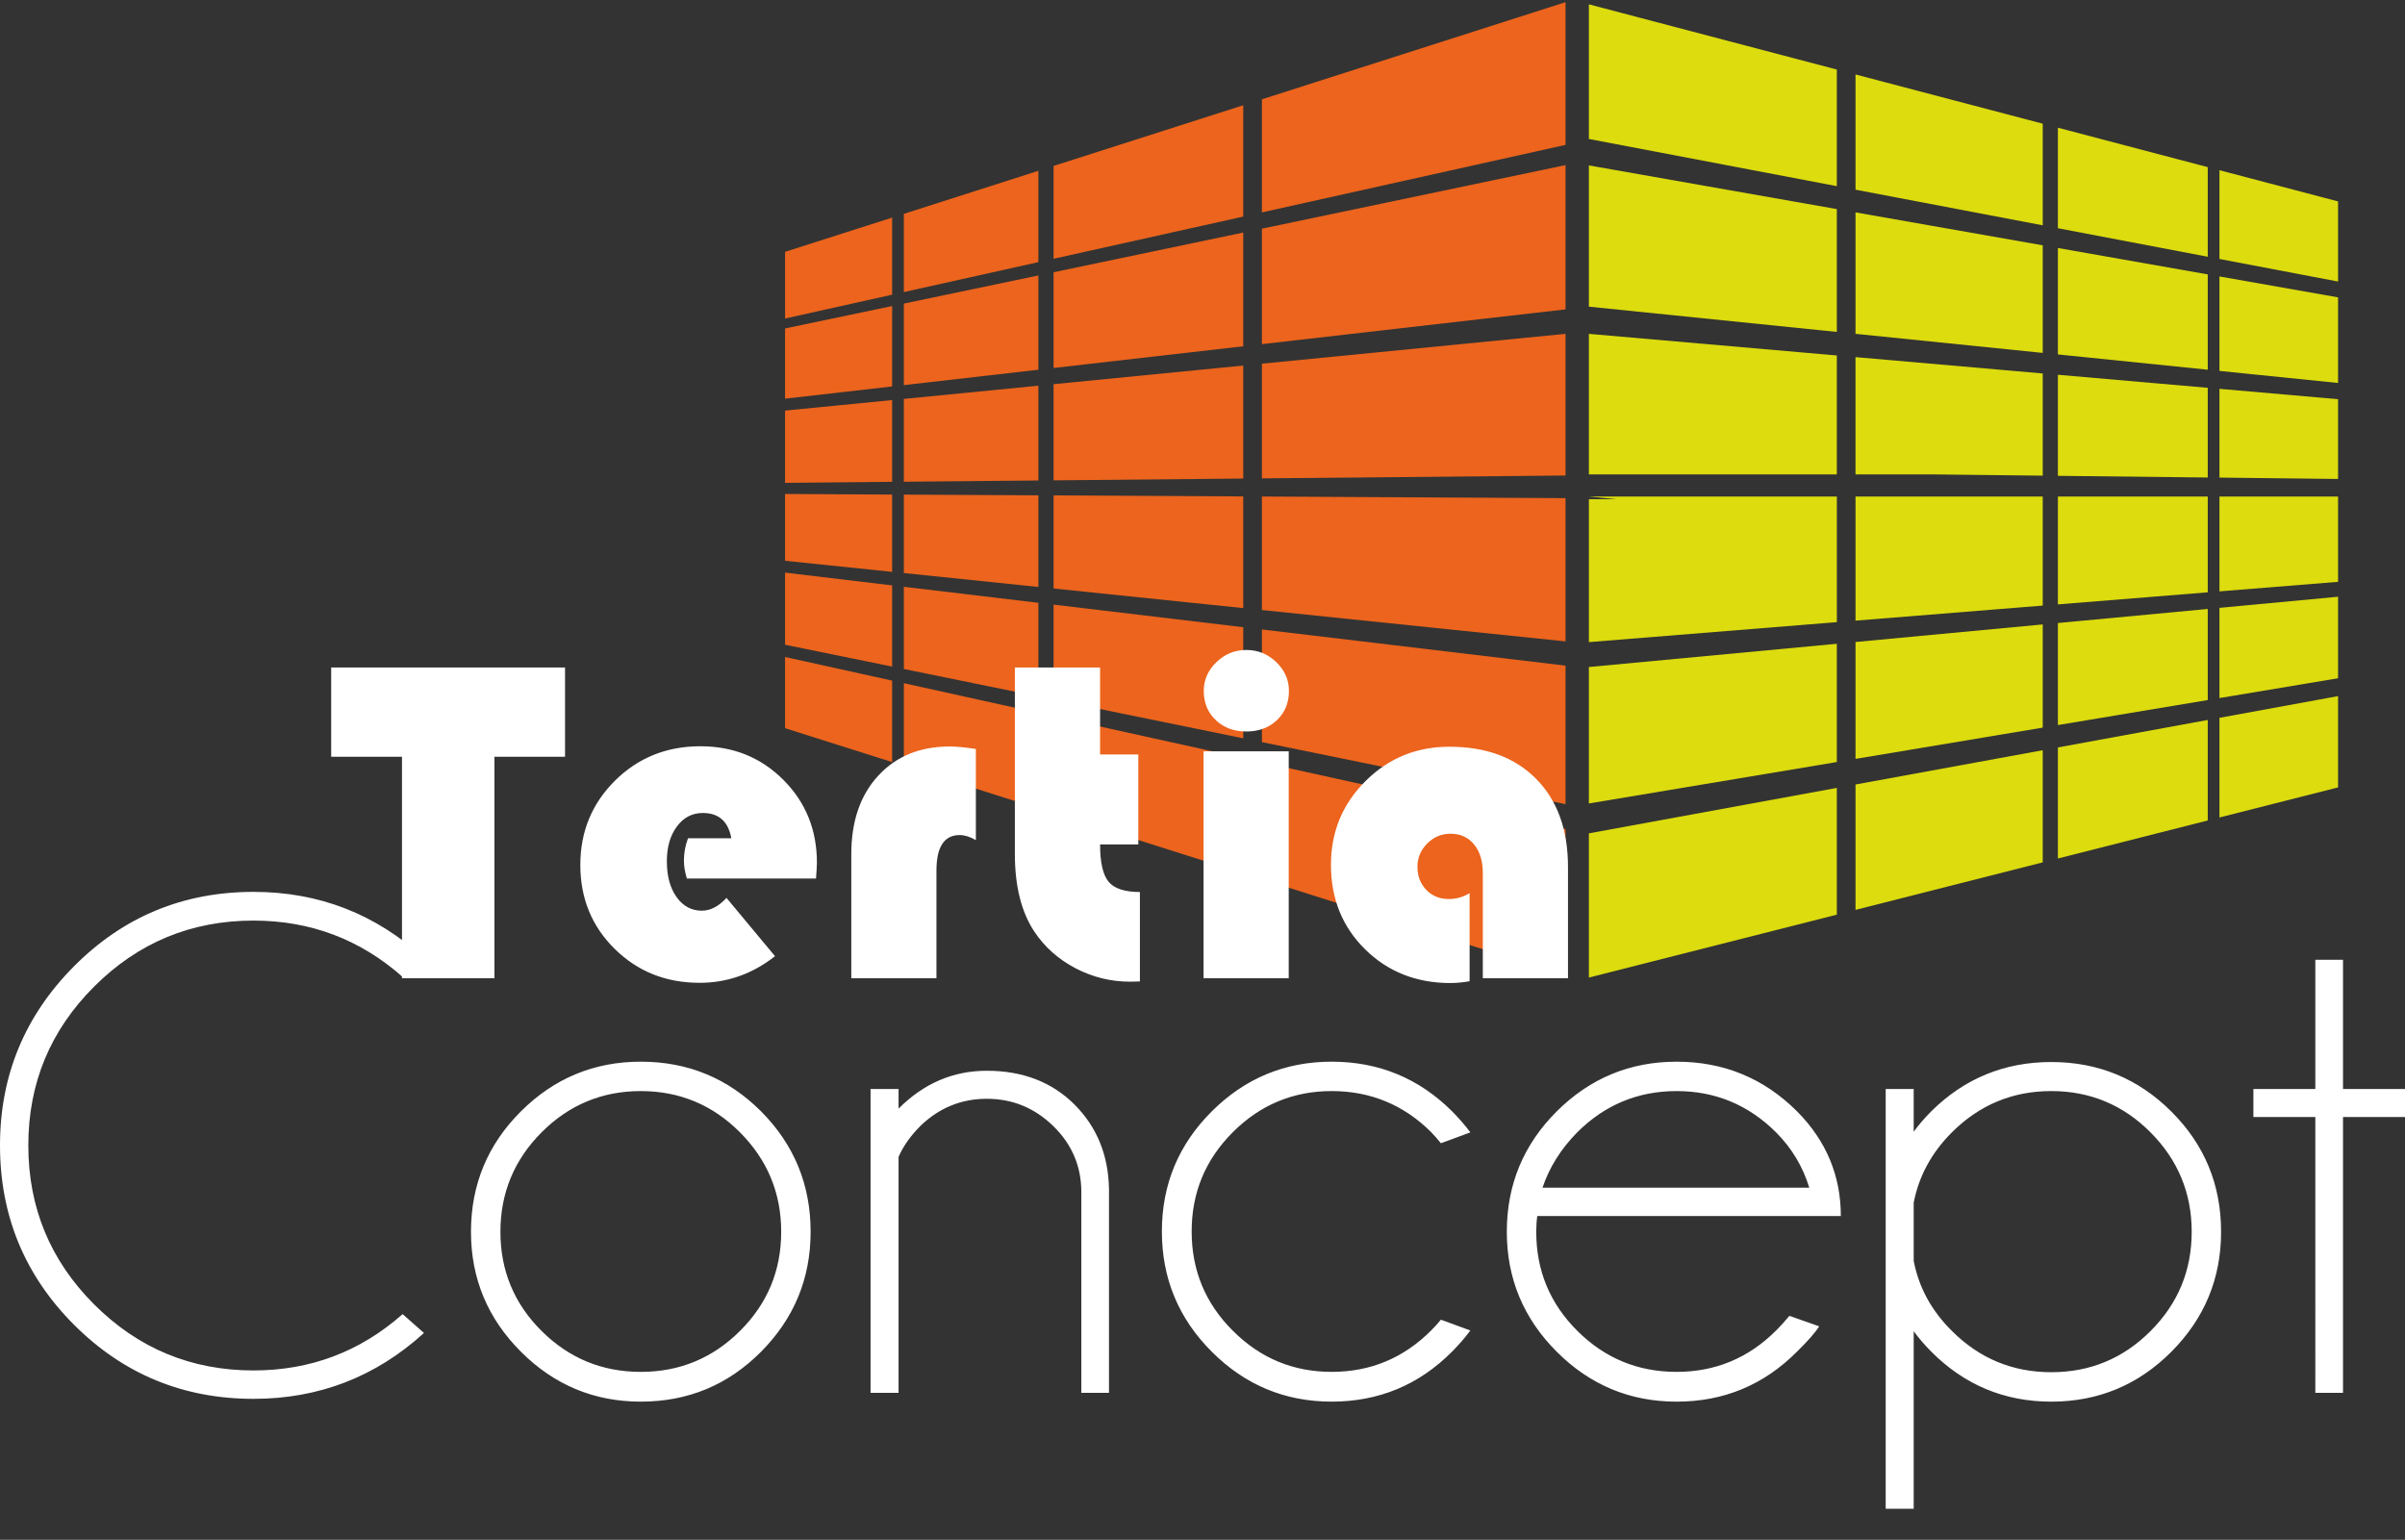 <?xml version="1.0" encoding="utf-8"?>
<!-- Generator: Adobe Illustrator 16.0.0, SVG Export Plug-In . SVG Version: 6.00 Build 0)  -->
<!DOCTYPE svg PUBLIC "-//W3C//DTD SVG 1.1//EN" "http://www.w3.org/Graphics/SVG/1.1/DTD/svg11.dtd">
<svg version="1.1" id="Calque_1" xmlns="http://www.w3.org/2000/svg" xmlns:xlink="http://www.w3.org/1999/xlink" x="0px" y="0px"
	 width="176.469px" height="112.998px" viewBox="0 0 176.469 112.998" enable-background="new 0 0 176.469 112.998"
	 xml:space="preserve">
<rect x="0" y="0" width="176.469" height="112.998" fill="#333333" stroke="none"/>
<path fill-rule="evenodd" clip-rule="evenodd" fill="#EC641D" d="M92.594,55.935l22.279,4.918v10.723l-22.279-7.055 M92.594,46.192
	l22.279,2.655v10.165L92.594,54.46V46.192z M92.594,36.436l22.279,0.12v10.512l-22.279-2.301V36.436z M57.605,48.212l7.857,1.734
	v5.979l-7.857-2.488V48.212z M66.321,50.135l9.871,2.18v7.013l-9.871-3.131V50.135z M77.308,52.562l13.916,3.071v8.453l-13.916-4.41
	V52.562z M57.605,42.02l7.857,0.938v5.959l-7.857-1.604V42.02z M66.321,43.06l9.871,1.176v6.872l-9.871-2.016V43.06z M77.308,44.369
	l13.916,1.659v8.153l-13.916-2.845V44.369z M57.605,36.25l7.857,0.043v5.673l-7.857-0.814V36.25z M66.321,36.296l9.871,0.053v6.724
	l-9.871-1.021V36.296z M77.308,36.354l13.916,0.075v8.195l-13.916-1.438V36.354z M92.594,26.688l22.279-2.19v10.398l-22.279,0.209
	V26.688z M57.605,30.131l7.857-0.773v6.001l-7.857,0.075V30.131z M66.321,29.273l9.871-0.97v6.957l-9.871,0.092V29.273z
	 M77.308,28.193l13.916-1.368v8.293L77.308,35.25V28.193z M77.308,19.979l13.916-2.913v8.345l-13.916,1.593V19.979z M66.321,22.279
	l9.871-2.066v6.919l-9.871,1.13V22.279z M57.605,24.104l7.857-1.646v5.9l-7.857,0.899V24.104z M114.873,10.631l-22.279,4.956V7.288
	l22.279-7.129V10.631z M65.463,21.625l-7.857,1.75v-4.895l7.857-2.512V21.625z M76.192,19.236l-9.871,2.197v-5.739l9.871-3.16
	V19.236z M91.224,15.894L77.308,18.99v-6.813l13.916-4.454V15.894z M92.594,16.781l22.279-4.665v10.588l-22.279,2.55V16.781z"/>
<path fill-rule="evenodd" clip-rule="evenodd" fill="#DCDC0E" d="M171.557,20.66l-8.703-1.656v-6.514l8.703,2.291 M161.996,18.841
	l-10.995-2.093V9.372l10.995,2.894V18.841z M149.887,16.535l-13.737-2.615V5.464l13.737,3.613V16.535z M134.779,13.661
	l-18.193-3.463v-9.88l18.193,4.786V13.661z M149.887,18.002v7.895l-13.737-1.399v-8.913L149.887,18.002z M149.887,27.406v7.5
	l-7.972-0.091h-5.766v-8.608L149.887,27.406z M171.557,21.822v6.282l-8.703-0.886v-6.932L171.557,21.822z M171.557,29.295v5.854
	l-8.703-0.101v-6.515L171.557,29.295z M161.996,28.459v6.583l-10.995-0.124v-7.416L161.996,28.459z M161.996,20.137v6.994
	l-10.995-1.122v-7.81L161.996,20.137z M134.779,26.085v8.729h-18.193V24.5L134.779,26.085z M134.779,15.344v9.014l-18.193-1.854
	V12.138L134.779,15.344z M149.887,36.439v8.001l-13.737,1.105v-9.106H149.887z M149.887,45.823v7.572l-13.737,2.296v-8.578
	L149.887,45.823z M149.887,55.054v8.23l-13.737,3.487v-9.201L149.887,55.054z M171.557,36.439v6.258l-8.703,0.7v-6.958H171.557z
	 M171.557,43.791v5.981l-8.703,1.455v-6.62L171.557,43.791z M171.557,51.083v6.7l-8.703,2.207v-7.313L171.557,51.083z
	 M161.996,52.834v7.374L151.001,63v-8.15L161.996,52.834z M161.996,44.687v6.685l-10.995,1.836v-7.488L161.996,44.687z
	 M161.996,36.439v7.027l-10.995,0.886v-7.913H161.996z M134.779,57.819v9.301l-18.193,4.616V61.154L134.779,57.819z M134.779,47.242
	v8.679l-18.193,3.04V48.949L134.779,47.242z M118.591,36.633l-1.997-0.194h18.186v9.216l-18.193,1.465V36.633H118.591z"/>
<path fill-rule="evenodd" clip-rule="evenodd" fill="#FFFFFF" d="M165.345,79.913h4.544v-9.48h2.031v9.48h4.549v2.057h-4.549v20.241
	h-2.031V81.969h-4.544 M140.419,88.26v4.266c0.377,1.954,1.311,3.668,2.802,5.141c2.02,2.021,4.451,3.03,7.294,3.03
	c2.845,0,5.274-1.004,7.283-3.019c2.013-2.012,3.02-4.439,3.02-7.286c0-2.838-1.007-5.27-3.02-7.294
	c-2.009-2.017-4.438-3.031-7.283-3.031c-2.843,0-5.274,1.015-7.294,3.031C141.729,84.59,140.796,86.311,140.419,88.26z
	 M138.364,110.716V79.913h2.055v3.136c0.377-0.514,0.807-1.012,1.284-1.492c2.432-2.412,5.372-3.622,8.812-3.622
	c3.443,0,6.382,1.212,8.813,3.637c2.43,2.425,3.646,5.365,3.646,8.821c0,3.427-1.217,6.362-3.646,8.802
	c-2.432,2.441-5.37,3.663-8.813,3.663c-3.439,0-6.38-1.227-8.812-3.675c-0.478-0.48-0.907-0.979-1.284-1.492v13.026H138.364z
	 M135.073,89.239h-22.274c-0.051,0.358-0.076,0.745-0.076,1.153c0,2.847,1.004,5.27,3.019,7.274
	c2.012,2.005,4.437,3.007,7.281,3.007c2.843,0,5.274-1.012,7.299-3.036c0.339-0.339,0.666-0.696,0.976-1.076l2.185,0.769
	c-0.261,0.43-0.8,1.046-1.621,1.853c-2.43,2.448-5.377,3.675-8.838,3.675c-3.425,0-6.36-1.222-8.797-3.663
	c-2.441-2.439-3.663-5.375-3.663-8.802c0-3.456,1.222-6.401,3.663-8.836c2.437-2.429,5.372-3.646,8.797-3.646
	c3.461,0,6.408,1.218,8.838,3.646C134.004,83.716,135.073,86.277,135.073,89.239z M113.183,87.156h19.575
	c-0.478-1.557-1.291-2.909-2.437-4.058c-2.024-2.017-4.456-3.031-7.299-3.031c-2.845,0-5.274,1.015-7.296,3.031
	C114.529,84.318,113.682,85.668,113.183,87.156z M105.729,96.843l2.16,0.794c-0.396,0.532-0.843,1.046-1.337,1.545
	c-2.435,2.448-5.379,3.675-8.838,3.675c-3.427,0-6.36-1.222-8.799-3.663c-2.441-2.439-3.661-5.382-3.661-8.826
	c0-3.443,1.22-6.377,3.661-8.812c2.438-2.429,5.372-3.646,8.799-3.646c3.459,0,6.403,1.218,8.838,3.646
	c0.494,0.497,0.94,1.013,1.337,1.542l-2.16,0.797c-0.222-0.274-0.466-0.549-0.721-0.82c-2.02-2.005-4.453-3.008-7.294-3.008
	c-2.828,0-5.245,1.01-7.258,3.02c-2.014,2.015-3.017,4.441-3.017,7.281c0,2.848,1.003,5.274,3.017,7.282
	c2.013,2.017,4.43,3.023,7.258,3.023c2.841,0,5.274-1.012,7.294-3.036C105.264,97.382,105.508,97.115,105.729,96.843z
	 M65.933,84.898v17.313h-2.055V79.913h2.055v1.441c1.848-1.853,4.005-2.778,6.475-2.778c2.635,0,4.78,0.828,6.435,2.479
	c1.651,1.654,2.494,3.73,2.53,6.231v14.924h-2.029V87.492c0-1.901-0.688-3.52-2.057-4.854c-1.37-1.337-2.995-2.005-4.879-2.005
	c-1.868,0-3.486,0.661-4.856,1.976C66.813,83.346,66.273,84.11,65.933,84.898z M47.019,80.067c-2.845,0-5.27,1.015-7.284,3.031
	c-2.012,2.024-3.016,4.456-3.016,7.294c0,2.847,1.004,5.27,3.016,7.274c2.015,2.005,4.439,3.007,7.284,3.007
	s5.272-1.002,7.281-3.007c2.015-2.005,3.021-4.428,3.021-7.274c0-2.838-1.007-5.27-3.021-7.294
	C52.291,81.082,49.863,80.067,47.019,80.067z M47.019,77.91c3.461,0,6.401,1.218,8.826,3.646c2.422,2.435,3.635,5.38,3.635,8.836
	c0,3.427-1.213,6.362-3.635,8.802c-2.425,2.441-5.365,3.663-8.826,3.663c-3.425,0-6.357-1.222-8.797-3.663
	c-2.441-2.439-3.664-5.375-3.664-8.802c0-3.456,1.222-6.401,3.664-8.836C40.661,79.127,43.594,77.91,47.019,77.91z M29.544,96.435
	l1.565,1.384c-3.544,3.222-7.713,4.833-12.508,4.833c-5.155,0-9.546-1.813-13.169-5.435C1.812,93.592,0,89.206,0,84.05
	c0-5.119,1.812-9.503,5.432-13.143c3.623-3.64,8.014-5.458,13.169-5.458c4.795,0,8.964,1.62,12.508,4.858l-1.565,1.385
	c-3.117-2.759-6.766-4.136-10.943-4.136c-4.556,0-8.451,1.608-11.678,4.828c-3.229,3.219-4.845,7.109-4.845,11.665
	c0,4.573,1.616,8.468,4.845,11.688c3.227,3.22,7.122,4.831,11.678,4.831C22.778,100.569,26.427,99.189,29.544,96.435z"/>
<path fill-rule="evenodd" clip-rule="evenodd" fill="#FFFFFF" d="M107.834,65.542v6.465c-0.511,0.086-0.979,0.132-1.4,0.132
	c-2.506,0-4.597-0.826-6.268-2.475c-1.67-1.645-2.506-3.712-2.506-6.196c0-2.42,0.843-4.463,2.532-6.146
	c1.688-1.685,3.74-2.524,6.155-2.524c2.697,0,4.821,0.786,6.375,2.364c1.554,1.575,2.331,3.73,2.331,6.456v8.17h-6.25v-7.717
	c0-0.883-0.213-1.584-0.643-2.104c-0.427-0.525-1.005-0.785-1.728-0.785c-0.659,0-1.227,0.238-1.706,0.716
	c-0.478,0.478-0.719,1.048-0.719,1.706c0,0.688,0.217,1.256,0.654,1.702c0.434,0.448,0.982,0.668,1.653,0.668
	C106.86,65.974,107.369,65.829,107.834,65.542 M91.453,47.697c0.847,0,1.577,0.297,2.195,0.894c0.62,0.594,0.929,1.298,0.929,2.112
	c0,0.871-0.292,1.582-0.876,2.14c-0.587,0.557-1.337,0.836-2.248,0.836c-0.914,0-1.664-0.279-2.246-0.836
	c-0.587-0.558-0.881-1.269-0.881-2.14c0-0.814,0.313-1.519,0.929-2.112C89.875,47.994,90.605,47.697,91.453,47.697z M88.312,55.132
	h6.249v16.656h-6.249V55.132z M74.467,48.984h6.253v6.381h2.805v6.603H80.72c0,1.322,0.208,2.236,0.626,2.74
	c0.415,0.498,1.181,0.751,2.296,0.751v6.563l-0.719,0.017c-1.413,0-2.747-0.327-4-0.983c-1.255-0.656-2.26-1.546-3.017-2.675
	c-0.957-1.438-1.439-3.342-1.439-5.714V48.984z M71.605,54.963v6.684c-0.435-0.245-0.83-0.367-1.188-0.367
	c-1.136,0-1.704,0.866-1.704,2.608v7.9h-6.248v-9.107c0-2.406,0.656-4.325,1.974-5.755c1.313-1.429,3.067-2.146,5.26-2.146
	C70.19,54.781,70.823,54.843,71.605,54.963z M59.875,64.471H50.4c-0.146-0.48-0.217-0.917-0.217-1.32c0-0.556,0.1-1.103,0.301-1.637
	h3.177c-0.225-1.239-0.922-1.854-2.091-1.854c-0.78,0-1.416,0.329-1.905,0.995c-0.491,0.661-0.734,1.508-0.734,2.546
	c0,1.082,0.233,1.955,0.709,2.623c0.472,0.669,1.093,1.005,1.861,1.005c0.625,0,1.229-0.314,1.807-0.938l3.559,4.276
	c-1.659,1.306-3.504,1.955-5.532,1.955c-2.473,0-4.549-0.831-6.231-2.489c-1.683-1.659-2.522-3.716-2.522-6.165
	c0-2.438,0.852-4.501,2.546-6.184c1.702-1.68,3.785-2.521,6.26-2.521c2.418,0,4.449,0.821,6.091,2.464
	c1.64,1.643,2.463,3.671,2.463,6.077C59.939,63.544,59.918,63.936,59.875,64.471z M41.46,55.532h-5.179v16.257h-6.785V55.532H24.3
	v-6.548h17.16V55.532z"/>
</svg>
